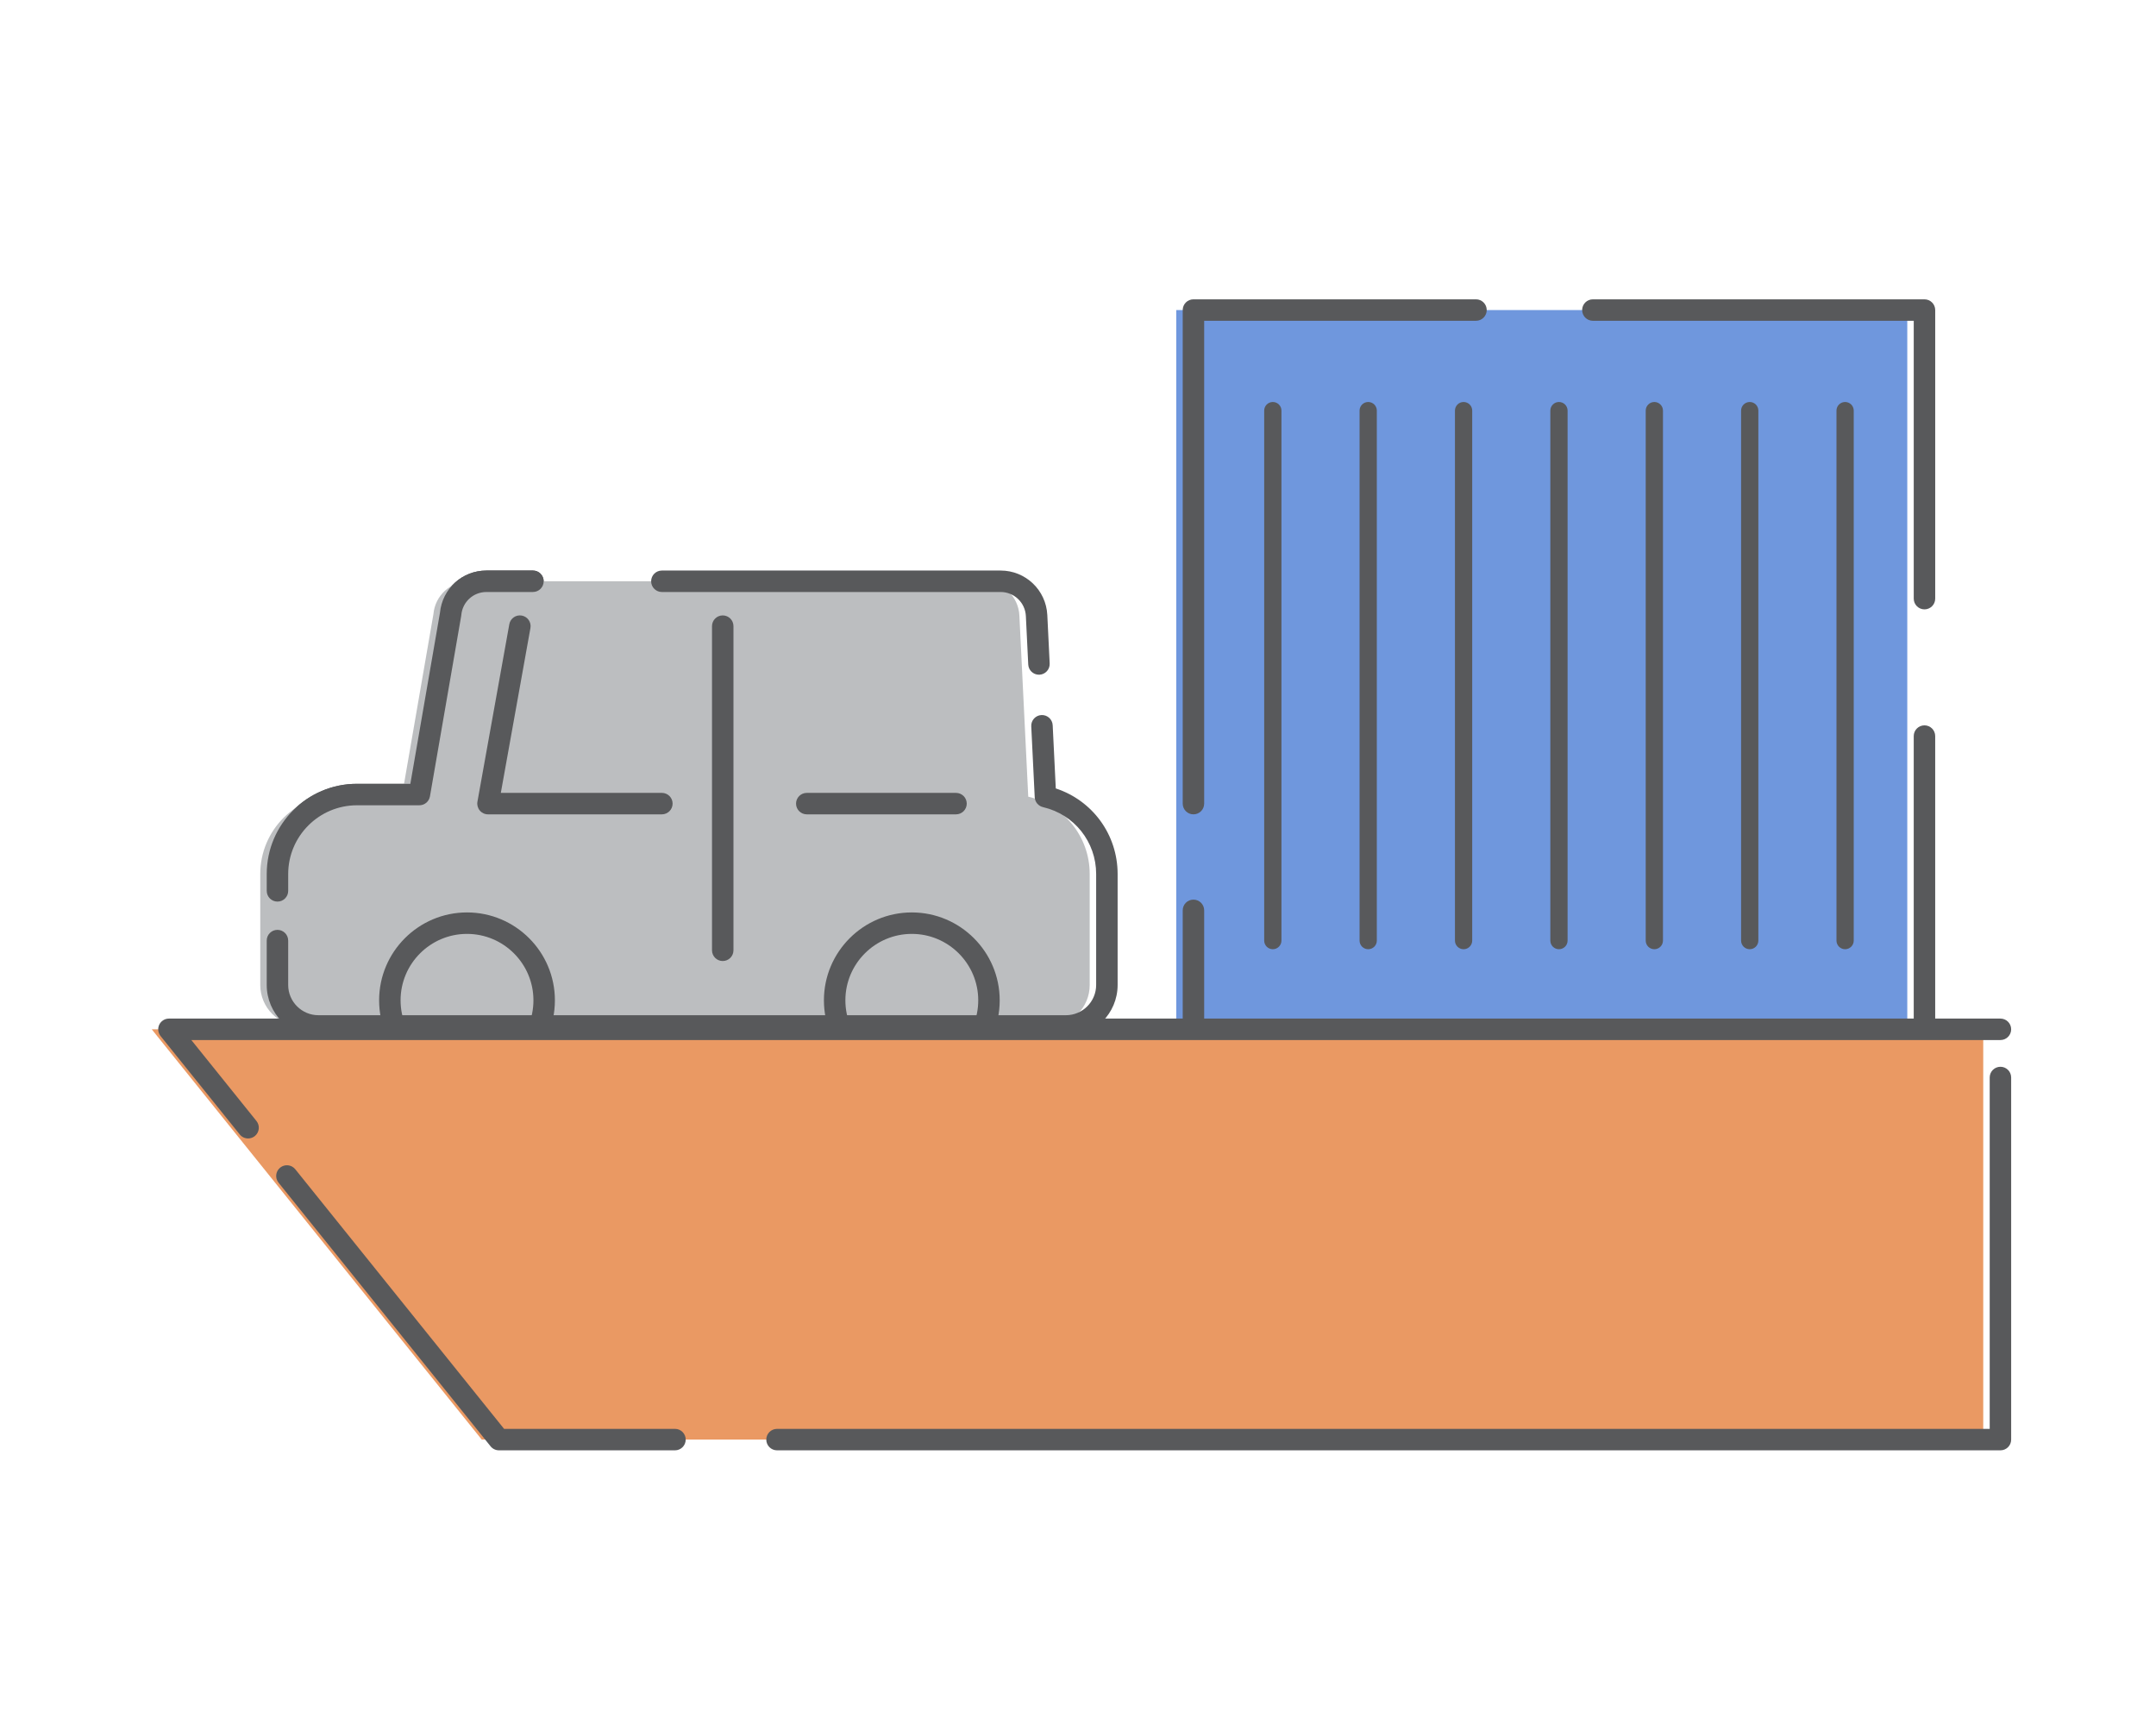 <?xml version="1.0" encoding="utf-8"?>
<!-- Generator: Adobe Illustrator 17.0.0, SVG Export Plug-In . SVG Version: 6.00 Build 0)  -->
<!DOCTYPE svg PUBLIC "-//W3C//DTD SVG 1.1//EN" "http://www.w3.org/Graphics/SVG/1.1/DTD/svg11.dtd">
<svg version="1.1" xmlns="http://www.w3.org/2000/svg" xmlns:xlink="http://www.w3.org/1999/xlink" x="0px" y="0px" width="350px"
	 height="280px" viewBox="0 0 350 280" enable-background="new 0 0 350 280" xml:space="preserve">
<g id="Capa_1" display="none">
	<g id="XMLID_649_" display="inline">
		<g id="XMLID_216_">
			<g id="XMLID_80_">
				<rect x="55.588" y="49.052" fill="#BCBEC0" width="235.08" height="183.897"/>
			</g>
			<g id="XMLID_154_">
				<path fill="#6F97DD" d="M177.881,234.708h-9.504c-0.971,0-1.759-0.788-1.759-1.759V49.051c0-0.972,0.787-1.759,1.759-1.759
					h9.504c0.971,0,1.759,0.788,1.759,1.759v183.897C179.639,233.92,178.852,234.708,177.881,234.708z"/>
			</g>
			<g id="XMLID_202_">
				<path fill="#6F97DD" d="M207.836,234.702l10.93,0.005c1.221,0.001,2.347-0.657,2.946-1.722l69.967-124.244
					c0.812-1.442,1.238-3.068,1.237-4.723l-0.004-19.477c-0.001-1.222-1.624-1.647-2.223-0.582L206.8,232.928
					C206.353,233.721,206.926,234.702,207.836,234.702z"/>
			</g>
			<g id="XMLID_187_">
				<path fill="#6F97DD" d="M138.441,234.671l-10.93,0.005c-1.221,0.001-2.347-0.657-2.946-1.722L54.598,108.71
					c-0.812-1.442-1.238-3.068-1.237-4.723l0.004-19.477c0.001-1.221,1.624-1.647,2.223-0.582l83.89,148.968
					C139.924,233.69,139.352,234.67,138.441,234.671z"/>
			</g>
			<g id="XMLID_204_">
				<g id="XMLID_209_">
					<rect x="170.675" y="128.657" fill="none" width="4.906" height="14.717"/>
				</g>
				<g id="XMLID_212_">
					<path fill="#EA9963" d="M162.74,121.432v39.136h20.777v-39.136H162.74z M175.582,153.932h-4.906v-5.308h4.906V153.932z
						 M175.582,143.373h-4.906v-14.717h4.906V143.373z"/>
				</g>
			</g>
		</g>
		<g id="XMLID_256_">
			<path fill="#58595B" d="M162.248,50.709h-49.102c-0.915,0-1.657-0.742-1.657-1.657c0-0.915,0.742-1.657,1.657-1.657h49.102
				c0.915,0,1.657,0.742,1.657,1.657C163.905,49.967,163.163,50.709,162.248,50.709z"/>
		</g>
		<g id="XMLID_246_">
			<path fill="#58595B" d="M58.776,73.841c-0.915,0-1.657-0.742-1.657-1.657V49.052c0-0.915,0.742-1.657,1.657-1.657h44.815
				c0.915,0,1.657,0.742,1.657,1.657c0,0.915-0.742,1.657-1.657,1.657H60.433v21.475C60.433,73.099,59.691,73.841,58.776,73.841z"/>
		</g>
		<g id="XMLID_249_">
			<path fill="#58595B" d="M120.047,234.606H58.776c-0.915,0-1.657-0.742-1.657-1.657V130.841c0-0.915,0.742-1.657,1.657-1.657
				c0.915,0,1.657,0.742,1.657,1.657v100.45h59.614c0.915,0,1.657,0.742,1.657,1.657
				C121.704,233.864,120.962,234.606,120.047,234.606z"/>
		</g>
		<g id="XMLID_248_">
			<path fill="#58595B" d="M164.637,234.606h-16.456c-0.915,0-1.657-0.742-1.657-1.657c0-0.915,0.742-1.657,1.657-1.657h16.456
				c0.915,0,1.657,0.742,1.657,1.657C166.294,233.864,165.552,234.606,164.637,234.606z"/>
		</g>
		<g id="XMLID_247_">
			<path fill="#58595B" d="M202.857,234.606h-11.944c-0.915,0-1.657-0.742-1.657-1.657c0-0.915,0.742-1.657,1.657-1.657h11.944
				c0.915,0,1.657,0.742,1.657,1.657C204.515,233.864,203.773,234.606,202.857,234.606z"/>
		</g>
		<g id="XMLID_255_">
			<path fill="#58595B" d="M293.855,234.606h-61.271c-0.915,0-1.657-0.742-1.657-1.657c0-0.915,0.742-1.657,1.657-1.657h59.614
				v-28.522c0-0.915,0.742-1.657,1.657-1.657s1.657,0.742,1.657,1.657v30.179C295.512,233.864,294.771,234.606,293.855,234.606z"/>
		</g>
		<g id="XMLID_218_">
			<path fill="#58595B" d="M293.855,195.933c-0.915,0-1.657-0.742-1.657-1.657V123.94c0-0.915,0.742-1.657,1.657-1.657
				s1.657,0.742,1.657,1.657v70.336C295.512,195.191,294.771,195.933,293.855,195.933z"/>
		</g>
		<g id="XMLID_254_">
			<path fill="#58595B" d="M293.855,77.822c-0.915,0-1.657-0.742-1.657-1.657V50.709h-60.941c-0.915,0-1.657-0.742-1.657-1.657
				c0-0.915,0.742-1.657,1.657-1.657h62.598c0.915,0,1.657,0.742,1.657,1.657v27.113C295.512,77.08,294.771,77.822,293.855,77.822z"
				/>
		</g>
		<g id="XMLID_207_">
			<path fill="#58595B" d="M219.579,50.709h-27.338c-0.915,0-1.657-0.742-1.657-1.657c0-0.915,0.742-1.657,1.657-1.657h27.338
				c0.915,0,1.657,0.742,1.657,1.657C221.236,49.967,220.494,50.709,219.579,50.709z"/>
		</g>
		<g id="XMLID_252_">
			<path fill="#58595B" d="M181.068,236.365h-9.505c-1.884,0-3.416-1.533-3.416-3.417v-65.215c0-0.915,0.742-1.657,1.657-1.657
				s1.657,0.742,1.657,1.657v65.215c0,0.057,0.046,0.102,0.102,0.102h9.505c0.056,0,0.102-0.046,0.102-0.102v-65.215
				c0-0.915,0.742-1.657,1.657-1.657s1.657,0.742,1.657,1.657v65.215C184.484,234.833,182.951,236.365,181.068,236.365z"/>
		</g>
		<g id="XMLID_217_">
			<path fill="#58595B" d="M182.826,116.042c-0.915,0-1.657-0.742-1.657-1.657V49.051c0-0.056-0.046-0.102-0.102-0.102h-9.504
				c-0.056,0-0.102,0.046-0.102,0.102v65.333c0,0.915-0.742,1.657-1.657,1.657s-1.657-0.742-1.657-1.657V49.051
				c0-1.884,1.533-3.416,3.416-3.416h9.504c1.884,0,3.416,1.533,3.416,3.416v65.333C184.483,115.3,183.741,116.042,182.826,116.042z
				"/>
		</g>
		<g id="XMLID_257_">
			<path fill="#58595B" d="M264.471,164.371c-0.275,0-0.555-0.068-0.812-0.213c-0.797-0.449-1.08-1.46-0.631-2.258l30.393-53.971
				c0.671-1.191,1.025-2.542,1.025-3.909l-0.004-17.688l-10.449,18.554c-0.449,0.797-1.459,1.081-2.257,0.631
				c-0.797-0.449-1.08-1.46-0.63-2.257l11.327-20.113c0.643-1.144,1.931-1.689,3.2-1.356c1.27,0.333,2.124,1.438,2.124,2.751
				l0.004,19.477c0.001,1.936-0.501,3.85-1.452,5.537l-30.393,53.971C265.612,164.067,265.05,164.371,264.471,164.371z"/>
		</g>
		<g id="XMLID_258_">
			<path fill="#58595B" d="M221.955,236.364c-0.001,0-0.002,0-0.002,0l-10.93-0.005c-1.022,0-1.941-0.527-2.457-1.411
				c-0.516-0.883-0.525-1.943-0.022-2.834c0.449-0.797,1.459-1.081,2.257-0.63c0.576,0.325,0.883,0.942,0.84,1.561l10.314,0.005
				c0,0,0,0,0.001,0c0.621,0,1.196-0.336,1.5-0.877l33.401-59.314c0.449-0.797,1.459-1.08,2.258-0.631
				c0.797,0.449,1.08,1.46,0.631,2.258l-33.401,59.313C225.453,235.381,223.771,236.364,221.955,236.364z"/>
		</g>
		<g id="XMLID_251_">
			<path fill="#58595B" d="M212.613,229.918c-0.275,0-0.555-0.068-0.812-0.214c-0.797-0.449-1.08-1.459-0.631-2.257l64.129-113.876
				c0.449-0.797,1.459-1.081,2.257-0.631c0.797,0.449,1.08,1.46,0.631,2.257l-64.129,113.877
				C213.754,229.614,213.192,229.918,212.613,229.918z"/>
		</g>
		<g id="XMLID_259_">
			<path fill="#58595B" d="M120.919,195.936c-0.579,0-1.141-0.304-1.446-0.844L58.209,86.3l-0.004,17.688
				c-0.001,1.366,0.353,2.718,1.024,3.91l3.194,5.671c0.449,0.797,0.167,1.808-0.631,2.257c-0.797,0.449-1.808,0.167-2.257-0.631
				l-3.194-5.671c-0.95-1.688-1.452-3.603-1.451-5.537l0.004-19.476c0.001-1.313,0.855-2.419,2.125-2.751
				c1.272-0.333,2.556,0.213,3.2,1.356l62.143,110.35c0.449,0.798,0.167,1.808-0.631,2.258
				C121.474,195.868,121.195,195.936,120.919,195.936z"/>
		</g>
		<g id="XMLID_215_">
			<path fill="#58595B" d="M130.697,236.333c-1.817,0-3.499-0.983-4.39-2.566l-60.211-106.92c-0.449-0.797-0.167-1.808,0.631-2.257
				c0.797-0.449,1.808-0.166,2.257,0.631l60.212,106.92c0.305,0.542,0.88,0.878,1.501,0.878c0,0,0.001,0,0.001,0l10.132-0.004
				l-16.574-29.43c-0.449-0.798-0.167-1.808,0.631-2.257c0.798-0.45,1.808-0.167,2.257,0.63l16.965,30.126
				c0.502,0.892,0.493,1.951-0.023,2.834c-0.516,0.883-1.434,1.411-2.457,1.411l-10.93,0.005
				C130.698,236.333,130.698,236.333,130.697,236.333z"/>
		</g>
		<g id="XMLID_203_">
			<g id="XMLID_206_">
				<path fill="#58595B" d="M178.768,143.506h-4.906c-0.073,0-0.133-0.06-0.133-0.133v-14.717c0-0.073,0.059-0.133,0.133-0.133
					h4.906c0.073,0,0.133,0.059,0.133,0.133s-0.06,0.133-0.133,0.133h-4.773v14.451h4.773c0.073,0,0.133,0.06,0.133,0.133
					S178.841,143.506,178.768,143.506z"/>
			</g>
			<g id="XMLID_205_">
				<path fill="#58595B" d="M186.704,161.895h-20.777c-0.733,0-1.327-0.594-1.327-1.327v-20.083c0-0.733,0.594-1.327,1.327-1.327
					c0.733,0,1.327,0.594,1.327,1.327v18.756h19.45c0.733,0,1.327,0.594,1.327,1.327
					C188.031,161.301,187.437,161.895,186.704,161.895z M186.704,155.26c-0.733,0-1.327-0.594-1.327-1.327v-31.173h-18.123v7.728
					c0,0.733-0.594,1.327-1.327,1.327c-0.733,0-1.327-0.594-1.327-1.327v-9.055c0-0.733,0.594-1.327,1.327-1.327h20.777
					c0.733,0,1.327,0.594,1.327,1.327v32.5C188.031,154.666,187.437,155.26,186.704,155.26z M178.767,155.26h-4.905
					c-0.733,0-1.327-0.594-1.327-1.327v-2.212c0-0.733,0.594-1.327,1.327-1.327c0.733,0,1.327,0.594,1.327,1.327v0.885h2.251v-2.654
					h-0.373c-0.733,0-1.327-0.594-1.327-1.327c0-0.733,0.594-1.327,1.327-1.327h1.7c0.733,0,1.327,0.594,1.327,1.327v5.308
					C180.095,154.666,179.5,155.26,178.767,155.26z M178.768,144.7h-4.905c-0.733,0-1.327-0.594-1.327-1.327v-14.717
					c0-0.733,0.594-1.327,1.327-1.327h4.905c0.733,0,1.327,0.594,1.327,1.327v3.909c0,0.733-0.594,1.327-1.327,1.327
					c-0.733,0-1.327-0.594-1.327-1.327v-2.582h-2.251v12.063h2.251v-5.056c0-0.733,0.594-1.327,1.327-1.327
					c0.733,0,1.327,0.594,1.327,1.327v6.383C180.095,144.106,179.501,144.7,178.768,144.7z"/>
			</g>
		</g>
	</g>
</g>
<g id="Capa_2">
	<g>
		<g id="XMLID_2217_">
			<path fill="#58595B" d="M45.043,146.346c-0.962,0-1.742-0.78-1.742-1.742v-2.734c0-8.074,6.569-14.642,14.642-14.642h8.672
				l4.807-27.757c0.375-3.918,3.609-6.862,7.554-6.862h7.541c0.962,0,1.742,0.78,1.742,1.742s-0.78,1.742-1.742,1.742h-7.541
				c-2.148,0-3.906,1.614-4.09,3.754c-0.004,0.05-0.011,0.099-0.019,0.149l-5.07,29.272c-0.145,0.835-0.869,1.445-1.717,1.445
				H57.943c-6.152,0-11.158,5.005-11.158,11.158v2.734C46.786,145.566,46.006,146.346,45.043,146.346z"/>
		</g>
		<g id="XMLID_260_">
			<path fill="#BCBEC0" d="M166.924,129.316l-1.439-29.404c-0.152-3.114-2.722-5.561-5.84-5.561H76.184
				c-3.036,0-5.567,2.323-5.826,5.348l-5.07,29.272H55.151c-7.125,0-12.901,5.776-12.901,12.9v18.007
				c0,3.675,2.979,6.655,6.655,6.655h16.803h14.924h57.887h24.087h7.64c3.675,0,6.655-2.979,6.655-6.655V141.87
				C176.9,135.753,172.638,130.642,166.924,129.316z"/>
		</g>
		<g id="XMLID_353_">
			<path fill="#58595B" d="M75.813,176.64c-7.868,0-14.268-6.401-14.268-14.268s6.401-14.268,14.268-14.268
				s14.268,6.401,14.268,14.268S83.681,176.64,75.813,176.64z M75.813,151.588c-5.946,0-10.784,4.837-10.784,10.784
				s4.837,10.784,10.784,10.784c5.946,0,10.784-4.838,10.784-10.784S81.759,151.588,75.813,151.588z"/>
		</g>
		<g id="XMLID_2218_">
			<path fill="#58595B" d="M168.661,109.519c-0.923,0-1.693-0.725-1.739-1.657l-0.385-7.865c-0.107-2.189-1.908-3.904-4.1-3.904
				h-54.991c-0.962,0-1.742-0.78-1.742-1.742s0.78-1.742,1.742-1.742h54.991c4.052,0,7.382,3.171,7.58,7.218l0.385,7.864
				c0.047,0.961-0.694,1.778-1.655,1.825C168.719,109.518,168.69,109.519,168.661,109.519z"/>
		</g>
		<g id="XMLID_162_">
			<path fill="#58595B" d="M173.036,168.274H51.697c-4.63,0-8.397-3.767-8.397-8.397v-7.202c0-0.962,0.78-1.742,1.742-1.742
				s1.742,0.78,1.742,1.742v7.202c0,2.709,2.204,4.912,4.912,4.912h121.339c2.709,0,4.912-2.204,4.912-4.912V141.87
				c0-5.213-3.548-9.678-8.627-10.857c-0.759-0.176-1.308-0.834-1.346-1.612l-0.563-11.509c-0.047-0.961,0.694-1.778,1.655-1.825
				c0.96-0.048,1.778,0.694,1.825,1.655l0.502,10.256c5.973,1.961,10.039,7.498,10.039,13.892v18.007
				C181.433,164.507,177.666,168.274,173.036,168.274z"/>
		</g>
		<g id="XMLID_303_">
			<rect x="190.949" y="50.327" fill="#6F97DD" width="118.674" height="118.674"/>
		</g>
		<g id="XMLID_2220_">
			<path fill="#58595B" d="M312.415,170.743H193.741c-0.962,0-1.742-0.78-1.742-1.742v-21.234c0-0.962,0.78-1.742,1.742-1.742
				s1.742,0.78,1.742,1.742v19.492h115.189v-47.78c0-0.962,0.78-1.742,1.742-1.742c0.962,0,1.742,0.78,1.742,1.742v49.523
				C314.157,169.963,313.377,170.743,312.415,170.743z"/>
		</g>
		<g id="XMLID_352_">
			<path fill="#58595B" d="M312.415,98.912c-0.962,0-1.742-0.78-1.742-1.742V52.07h-52.089c-0.962,0-1.742-0.78-1.742-1.742
				s0.78-1.742,1.742-1.742h53.831c0.962,0,1.742,0.78,1.742,1.742V97.17C314.157,98.132,313.377,98.912,312.415,98.912z"/>
		</g>
		<g id="XMLID_302_">
			<path fill="#58595B" d="M193.741,132.184c-0.962,0-1.742-0.78-1.742-1.742V50.327c0-0.962,0.78-1.742,1.742-1.742h45.869
				c0.962,0,1.742,0.78,1.742,1.742s-0.78,1.742-1.742,1.742h-44.127v78.372C195.483,131.403,194.703,132.184,193.741,132.184z"/>
		</g>
		<g id="XMLID_294_">
			<g id="XMLID_301_">
				<path fill="#58595B" d="M206.627,154.076c-0.774,0-1.401-0.627-1.401-1.401V66.652c0-0.774,0.627-1.401,1.401-1.401
					c0.774,0,1.401,0.627,1.401,1.401v86.023C208.028,153.449,207.4,154.076,206.627,154.076z"/>
			</g>
			<g id="XMLID_300_">
				<path fill="#58595B" d="M222.11,154.076c-0.774,0-1.401-0.627-1.401-1.401V66.652c0-0.774,0.627-1.401,1.401-1.401
					c0.774,0,1.401,0.627,1.401,1.401v86.023C223.511,153.449,222.884,154.076,222.11,154.076z"/>
			</g>
			<g id="XMLID_299_">
				<path fill="#58595B" d="M237.594,154.076c-0.774,0-1.401-0.627-1.401-1.401V66.652c0-0.774,0.627-1.401,1.401-1.401
					s1.401,0.627,1.401,1.401v86.023C238.995,153.449,238.367,154.076,237.594,154.076z"/>
			</g>
			<g id="XMLID_298_">
				<path fill="#58595B" d="M253.078,154.076c-0.774,0-1.401-0.627-1.401-1.401V66.652c0-0.774,0.627-1.401,1.401-1.401
					c0.774,0,1.401,0.627,1.401,1.401v86.023C254.479,153.449,253.852,154.076,253.078,154.076z"/>
			</g>
			<g id="XMLID_297_">
				<path fill="#58595B" d="M268.562,154.076c-0.774,0-1.401-0.627-1.401-1.401V66.652c0-0.774,0.627-1.401,1.401-1.401
					s1.401,0.627,1.401,1.401v86.023C269.963,153.449,269.335,154.076,268.562,154.076z"/>
			</g>
			<g id="XMLID_296_">
				<path fill="#58595B" d="M284.046,154.076c-0.774,0-1.401-0.627-1.401-1.401V66.652c0-0.774,0.627-1.401,1.401-1.401
					s1.401,0.627,1.401,1.401v86.023C285.447,153.449,284.82,154.076,284.046,154.076z"/>
			</g>
			<g id="XMLID_295_">
				<path fill="#58595B" d="M299.53,154.076c-0.774,0-1.401-0.627-1.401-1.401V66.652c0-0.774,0.627-1.401,1.401-1.401
					c0.774,0,1.401,0.627,1.401,1.401v86.023C300.931,153.449,300.304,154.076,299.53,154.076z"/>
			</g>
		</g>
		<g id="XMLID_355_">
			<path fill="#58595B" d="M148.021,176.64c-7.868,0-14.268-6.401-14.268-14.268s6.401-14.268,14.268-14.268
				c7.867,0,14.268,6.401,14.268,14.268S155.889,176.64,148.021,176.64z M148.021,151.588c-5.946,0-10.784,4.837-10.784,10.784
				s4.837,10.784,10.784,10.784c5.946,0,10.784-4.838,10.784-10.784S153.967,151.588,148.021,151.588z"/>
		</g>
		<g id="XMLID_113_">
			<polygon fill="#EA9963" points="321.954,233.673 78.207,233.673 24.634,167.078 321.954,167.078 			"/>
		</g>
		<g id="XMLID_2215_">
			<path fill="#58595B" d="M324.747,235.416H126.139c-0.962,0-1.742-0.78-1.742-1.742c0-0.962,0.78-1.742,1.742-1.742h196.865
				v-57.034c0-0.962,0.78-1.742,1.742-1.742s1.742,0.78,1.742,1.742v58.776C326.489,234.636,325.709,235.416,324.747,235.416z"/>
		</g>
		<g id="XMLID_2216_">
			<path fill="#58595B" d="M40.276,184.793c-0.51,0-1.014-0.222-1.359-0.65L26.068,168.17c-0.42-0.523-0.503-1.24-0.214-1.845
				c0.29-0.605,0.901-0.99,1.571-0.99h297.321c0.962,0,1.742,0.78,1.742,1.742c0,0.962-0.78,1.742-1.742,1.742H31.063l10.569,13.138
				c0.603,0.75,0.484,1.846-0.265,2.45C41.045,184.667,40.659,184.793,40.276,184.793z"/>
		</g>
		<g id="XMLID_369_">
			<path fill="#58595B" d="M109.575,235.416H80.999c-0.528,0-1.027-0.239-1.358-0.65l-34.422-42.789
				c-0.603-0.75-0.484-1.846,0.265-2.45c0.75-0.603,1.847-0.484,2.45,0.265l33.898,42.139h27.742c0.962,0,1.742,0.78,1.742,1.742
				C111.317,234.636,110.537,235.416,109.575,235.416z"/>
		</g>
		<g id="XMLID_354_">
			<path fill="#58595B" d="M107.447,132.184H79.219c-0.516,0-1.005-0.229-1.336-0.625c-0.331-0.396-0.47-0.918-0.378-1.426
				l5.175-28.807c0.17-0.947,1.074-1.579,2.023-1.407c0.947,0.17,1.577,1.076,1.407,2.023l-4.807,26.757h26.144
				c0.962,0,1.742,0.78,1.742,1.742C109.189,131.403,108.409,132.184,107.447,132.184z"/>
		</g>
		<g id="XMLID_357_">
			<path fill="#58595B" d="M117.327,155.992c-0.962,0-1.742-0.78-1.742-1.742v-52.616c0-0.962,0.78-1.742,1.742-1.742
				s1.742,0.78,1.742,1.742v52.616C119.069,155.212,118.289,155.992,117.327,155.992z"/>
		</g>
		<g id="XMLID_358_">
			<path fill="#58595B" d="M155.198,132.184h-24.228c-0.962,0-1.742-0.78-1.742-1.742c0-0.962,0.78-1.742,1.742-1.742h24.228
				c0.962,0,1.742,0.78,1.742,1.742C156.94,131.403,156.16,132.184,155.198,132.184z"/>
		</g>
		<g id="XMLID_1_">
			<path fill="#58595B" d="M45.043,146.346c-0.962,0-1.742-0.78-1.742-1.742v-2.734c0-8.074,6.569-14.642,14.642-14.642h8.672
				l4.807-27.757c0.375-3.918,3.609-6.862,7.554-6.862h7.541c0.962,0,1.742,0.78,1.742,1.742s-0.78,1.742-1.742,1.742h-7.541
				c-2.148,0-3.906,1.614-4.09,3.754c-0.004,0.05-0.011,0.099-0.019,0.149l-5.07,29.272c-0.145,0.835-0.869,1.445-1.717,1.445
				H57.943c-6.152,0-11.158,5.005-11.158,11.158v2.734C46.786,145.566,46.006,146.346,45.043,146.346z"/>
		</g>
	</g>
</g>
<g id="Capa_3" display="none">
	<g id="XMLID_383_" display="inline">
		<g id="XMLID_471_">
			<rect x="60.236" y="2.644" fill="#EA9963" width="201.044" height="276.712"/>
		</g>
		<g id="XMLID_522_">
			<g id="XMLID_470_">
				<path fill="#58595B" d="M264.576,75.467c-1.136,0-2.057-0.921-2.057-2.057V4.702h-32.972c-1.136,0-2.057-0.921-2.057-2.057
					s0.921-2.057,2.057-2.057h35.03c1.136,0,2.057,0.921,2.057,2.057V73.41C266.633,74.546,265.713,75.467,264.576,75.467z"/>
			</g>
			<g id="XMLID_235_">
				<path fill="#58595B" d="M63.533,191.531c-1.136,0-2.057-0.921-2.057-2.057V2.644c0-1.136,0.921-2.057,2.057-2.057h147.683
					c1.136,0,2.057,0.921,2.057,2.057s-0.921,2.057-2.057,2.057H65.59v184.772C65.59,190.61,64.669,191.531,63.533,191.531z"/>
			</g>
			<g id="XMLID_237_">
				<path fill="#58595B" d="M130.676,281.414H63.533c-1.136,0-2.057-0.921-2.057-2.057v-73.543c0-1.136,0.921-2.057,2.057-2.057
					s2.057,0.921,2.057,2.057v71.486h65.086c1.136,0,2.057,0.921,2.057,2.057S131.812,281.414,130.676,281.414z"/>
			</g>
			<g id="XMLID_4_">
				<path fill="#58595B" d="M264.576,281.414H145.429c-1.136,0-2.057-0.921-2.057-2.057s0.921-2.057,2.057-2.057h117.089v-70.167
					c0-1.136,0.921-2.057,2.057-2.057c1.136,0,2.057,0.921,2.057,2.057v72.225C266.633,280.493,265.713,281.414,264.576,281.414z"/>
			</g>
			<g id="XMLID_5_">
				<path fill="#58595B" d="M264.576,184.808c-1.136,0-2.057-0.921-2.057-2.057v-77.044c0-1.136,0.921-2.057,2.057-2.057
					c1.136,0,2.057,0.921,2.057,2.057v77.044C266.633,183.887,265.713,184.808,264.576,184.808z"/>
			</g>
			<g id="XMLID_455_">
				<path fill="#58595B" d="M209.294,111.403h-90.478c-1.136,0-2.057-0.921-2.057-2.057s0.921-2.057,2.057-2.057h90.478
					c1.136,0,2.057,0.921,2.057,2.057S210.43,111.403,209.294,111.403z"/>
			</g>
			<g id="XMLID_456_">
				<path fill="#58595B" d="M197.433,123.264h-66.758c-1.136,0-2.057-0.921-2.057-2.057s0.921-2.057,2.057-2.057h66.758
					c1.136,0,2.057,0.921,2.057,2.057S198.57,123.264,197.433,123.264z"/>
			</g>
			<g id="XMLID_457_">
				<path fill="#58595B" d="M209.294,136.608h-90.478c-1.136,0-2.057-0.921-2.057-2.057c0-1.136,0.921-2.057,2.057-2.057h90.478
					c1.136,0,2.057,0.921,2.057,2.057C211.351,135.686,210.43,136.608,209.294,136.608z"/>
			</g>
			<g id="XMLID_458_">
				<path fill="#58595B" d="M197.433,98.485h-66.758c-1.136,0-2.057-0.921-2.057-2.057c0-1.136,0.921-2.057,2.057-2.057h66.758
					c1.136,0,2.057,0.921,2.057,2.057C199.491,97.564,198.57,98.485,197.433,98.485z"/>
			</g>
		</g>
		<g id="XMLID_463_">
			<path fill="#6F97DD" d="M261.777,189.474h-84.968c-13.099,0-23.756,10.656-23.756,23.756c0,6.356,2.478,12.327,6.976,16.816
				c4.487,4.477,10.443,6.939,16.777,6.939c0.018,0,0.036,0,0.053,0l68.34-0.146c2.73-0.006,4.937-2.223,4.932-4.953
				c-0.007-2.726-2.217-4.932-4.942-4.932c-0.004,0-0.008,0-0.011,0l-68.339,0.146c-0.011,0-0.02,0-0.031,0
				c-3.699,0-7.178-1.438-9.797-4.052c-2.627-2.621-4.074-6.108-4.074-9.818c0-7.648,6.222-13.871,13.871-13.871h84.968
				c7.648,0,13.871,6.222,13.871,13.871v16.895c0,7.125-5.403,13.007-12.325,13.78v9.92c12.38-0.8,22.209-11.12,22.209-23.7V213.23
				C285.532,200.13,274.876,189.474,261.777,189.474z"/>
		</g>
		<g id="XMLID_240_">
			<path fill="#58595B" d="M266.617,245.962c-1.034,0-1.925-0.777-2.042-1.829c-0.126-1.129,0.687-2.147,1.816-2.273
				c5.984-0.668,10.496-5.713,10.496-11.736c0-1.136,0.921-2.057,2.057-2.057s2.057,0.921,2.057,2.057
				c0,8.12-6.085,14.923-14.154,15.824C266.77,245.958,266.693,245.962,266.617,245.962z"/>
		</g>
		<g id="XMLID_241_">
			<path fill="#58595B" d="M197.433,239.005c-1.134,0-2.055-0.918-2.057-2.053c-0.003-1.136,0.917-2.059,2.053-2.062l51.062-0.109
				c0.771-0.002,1.495-0.304,2.039-0.849c0.543-0.546,0.842-1.271,0.84-2.041c-0.003-1.588-1.297-2.879-2.885-2.879l-68.345,0.145
				c-4.283,0-8.278-1.652-11.285-4.653c-3.016-3.01-4.677-7.014-4.677-11.274c0-8.783,7.145-15.929,15.928-15.929h84.968
				c8.783,0,15.929,7.145,15.929,15.929c0,1.136-0.921,2.057-2.057,2.057s-2.057-0.921-2.057-2.057
				c0-6.514-5.3-11.814-11.814-11.814h-84.968c-6.514,0-11.813,5.3-11.813,11.814c0,3.16,1.232,6.129,3.469,8.362
				c2.23,2.226,5.192,3.451,8.343,3.451l68.366-0.145c3.866,0,7.006,3.133,7.014,6.984c0.005,1.869-0.72,3.629-2.039,4.954
				s-3.075,2.057-4.945,2.061l-51.062,0.109C197.437,239.005,197.435,239.005,197.433,239.005z"/>
		</g>
		<g id="XMLID_239_">
			<path fill="#58595B" d="M180.161,239.042c-6.94,0-13.414-2.678-18.288-7.541c-4.888-4.877-7.58-11.366-7.58-18.272
				c0-14.234,11.579-25.813,25.812-25.813h24.898c1.136,0,2.057,0.921,2.057,2.057c0,1.136-0.921,2.057-2.057,2.057h-24.898
				c-11.964,0-21.698,9.734-21.698,21.699c0,5.804,2.263,11.259,6.371,15.359c4.097,4.088,9.539,6.338,15.324,6.338l5.078-0.01
				c0.002,0,0.003,0,0.005,0c1.134,0,2.055,0.918,2.057,2.053c0.002,1.136-0.917,2.059-2.053,2.062L180.161,239.042z"/>
		</g>
		<g id="XMLID_234_">
			<path fill="#58595B" d="M288.829,232.182c-1.136,0-2.057-0.921-2.057-2.057V213.23c0-11.965-9.734-21.698-21.698-21.698H213.52
				c-1.136,0-2.057-0.921-2.057-2.057c0-1.136,0.921-2.057,2.057-2.057h51.554c14.233,0,25.813,11.58,25.813,25.813v16.895
				C290.886,231.261,289.965,232.182,288.829,232.182z"/>
		</g>
		<g id="XMLID_233_">
			<path fill="#58595B" d="M266.618,255.882c-1.076,0-1.981-0.836-2.051-1.925c-0.073-1.134,0.786-2.112,1.92-2.185
				c6.575-0.425,12.533-3.778,16.348-9.199c0.653-0.928,1.935-1.153,2.866-0.498c0.929,0.653,1.152,1.937,0.499,2.866
				c-4.535,6.445-11.624,10.432-19.448,10.937C266.707,255.88,266.662,255.882,266.618,255.882z"/>
		</g>
	</g>
</g>
<g id="Capa_4" display="none">
	<g id="XMLID_361_" display="inline">
		<g id="XMLID_197_">
			<polygon fill="#6F97DD" points="319.389,207.333 216.401,207.333 216.401,78.941 319.389,105.031 			"/>
		</g>
		<g id="XMLID_143_">
			<rect x="26.552" y="46.809" fill="#EA9963" width="177.784" height="160.524"/>
		</g>
		<g id="XMLID_198_">
			<circle fill="#BCBEC0" cx="79.205" cy="207.34" r="26.754"/>
		</g>
		<g id="XMLID_225_">
			<circle fill="#BCBEC0" cx="267.895" cy="207.34" r="26.754"/>
		</g>
		<g id="XMLID_21_">
			<g id="XMLID_146_">
				<path fill="#58595B" d="M207.79,64.645c-0.954,0-1.726-0.773-1.726-1.726V48.535H80.637c-0.953,0-1.726-0.773-1.726-1.726
					s0.773-1.726,1.726-1.726H207.79c0.954,0,1.726,0.773,1.726,1.726v16.11C209.517,63.872,208.744,64.645,207.79,64.645z"/>
			</g>
			<g id="XMLID_148_">
				<path fill="#58595B" d="M30.007,101.469c-0.953,0-1.726-0.773-1.726-1.726V46.809c0-0.953,0.773-1.726,1.726-1.726h36.246
					c0.953,0,1.726,0.773,1.726,1.726s-0.773,1.726-1.726,1.726h-34.52v51.207C31.733,100.696,30.96,101.469,30.007,101.469z"/>
			</g>
			<g id="XMLID_169_">
				<path fill="#58595B" d="M44.39,209.059H30.007c-0.953,0-1.726-0.773-1.726-1.726v-80.262c0-0.953,0.773-1.726,1.726-1.726
					s1.726,0.773,1.726,1.726v78.535H44.39c0.953,0,1.726,0.773,1.726,1.726S45.343,209.059,44.39,209.059z"/>
			</g>
			<g id="XMLID_109_">
				<path fill="#58595B" d="M207.79,209.059h-86.301c-0.953,0-1.726-0.773-1.726-1.726s0.773-1.726,1.726-1.726h84.575V95.14
					c0-0.953,0.773-1.726,1.726-1.726s1.726,0.773,1.726,1.726v112.193C209.517,208.286,208.744,209.059,207.79,209.059z"/>
			</g>
			<g id="XMLID_180_">
				<path fill="#58595B" d="M233.681,209.059h-13.826c-0.954,0-1.726-0.773-1.726-1.726v-46.315c0-0.954,0.773-1.726,1.726-1.726
					s1.726,0.773,1.726,1.726v44.589h12.1c0.954,0,1.726,0.773,1.726,1.726S234.635,209.059,233.681,209.059z"/>
			</g>
			<g id="XMLID_170_">
				<path fill="#58595B" d="M219.855,128.798c-0.954,0-1.726-0.773-1.726-1.726V78.941c0-0.532,0.246-1.035,0.666-1.362
					c0.42-0.327,0.968-0.442,1.484-0.311l67.617,17.13c0.924,0.234,1.484,1.173,1.249,2.097c-0.234,0.924-1.174,1.483-2.097,1.249
					l-65.467-16.585v45.913C221.581,128.025,220.809,128.798,219.855,128.798z"/>
			</g>
			<g id="XMLID_144_">
				<path fill="#58595B" d="M322.844,177.702c-0.954,0-1.726-0.773-1.726-1.726v-69.601l-19.58-4.96
					c-0.924-0.234-1.484-1.173-1.249-2.097c0.234-0.924,1.175-1.482,2.097-1.249l20.882,5.29c0.766,0.194,1.302,0.883,1.302,1.673
					v70.944C324.57,176.929,323.797,177.702,322.844,177.702z"/>
			</g>
			<g id="XMLID_141_">
				<path fill="#58595B" d="M322.844,209.059H308.19c-0.954,0-1.726-0.773-1.726-1.726s0.773-1.726,1.726-1.726h12.927v-15.534
					c0-0.954,0.773-1.726,1.726-1.726s1.726,0.773,1.726,1.726v17.26C324.57,208.286,323.797,209.059,322.844,209.059z"/>
			</g>
			<g id="XMLID_181_">
				<path fill="#58595B" d="M311.336,156.702h-7.46c-0.954,0-1.726-0.773-1.726-1.726s0.773-1.726,1.726-1.726h5.734v-31.644
					h-16.954c-0.954,0-1.726-0.773-1.726-1.726c0-0.953,0.773-1.726,1.726-1.726h18.681c0.954,0,1.726,0.773,1.726,1.726v35.096
					C313.062,155.929,312.29,156.702,311.336,156.702z"/>
			</g>
			<g id="XMLID_142_">
				<path fill="#58595B" d="M290.067,156.702h-26.485c-0.954,0-1.726-0.773-1.726-1.726v-35.096c0-0.953,0.773-1.726,1.726-1.726
					h12.677c0.954,0,1.726,0.773,1.726,1.726c0,0.953-0.773,1.726-1.726,1.726h-10.95v31.644h24.759
					c0.954,0,1.726,0.773,1.726,1.726S291.021,156.702,290.067,156.702z"/>
			</g>
			<g id="XMLID_145_">
				<path fill="#58595B" d="M82.659,235.82c-4.244,0-8.327-0.911-12.137-2.709c-0.862-0.407-1.231-1.435-0.824-2.297
					c0.406-0.862,1.435-1.232,2.297-0.824c3.346,1.579,6.934,2.379,10.664,2.379c13.8,0,25.028-11.227,25.028-25.028
					c0-13.8-11.227-25.027-25.028-25.027c-13.8,0-25.028,11.227-25.028,25.027c0,2.198,0.285,4.378,0.847,6.48
					c0.246,0.921-0.301,1.867-1.222,2.113c-0.923,0.246-1.867-0.301-2.113-1.221c-0.64-2.394-0.964-4.874-0.964-7.372
					c0-15.704,12.776-28.48,28.48-28.48c15.704,0,28.48,12.776,28.48,28.48S98.363,235.82,82.659,235.82z"/>
			</g>
			<g id="XMLID_171_">
				<path fill="#58595B" d="M271.349,235.82c-15.704,0-28.48-12.776-28.48-28.48s12.776-28.48,28.48-28.48
					c5.238,0,10.359,1.435,14.809,4.149c0.814,0.496,1.072,1.558,0.575,2.372c-0.496,0.814-1.559,1.072-2.372,0.575
					c-3.909-2.384-8.409-3.643-13.012-3.643c-13.8,0-25.027,11.227-25.027,25.028c0,13.801,11.227,25.028,25.027,25.028
					c13.801,0,25.028-11.227,25.028-25.028c0-4.059-0.941-7.931-2.796-11.507c-0.439-0.846-0.109-1.888,0.738-2.327
					c0.846-0.439,1.888-0.109,2.327,0.738c2.083,4.015,3.184,8.543,3.184,13.097C299.83,223.043,287.053,235.82,271.349,235.82z"/>
			</g>
		</g>
		<g id="XMLID_56_">
			<path fill="#58595B" d="M180.718,192.014c-0.004,0-0.008,0-0.012,0l-59.229-0.431c-0.953-0.007-1.72-0.786-1.713-1.739
				c0.007-0.954,0.797-1.736,1.739-1.714l59.228,0.431c0.954,0.007,1.721,0.786,1.714,1.739
				C182.437,191.25,181.665,192.014,180.718,192.014z"/>
		</g>
	</g>
</g>
<g id="Capa_5" display="none">
	<g id="XMLID_16_" display="inline">
		<g id="XMLID_40_">
			<polygon fill="#EA9963" points="301.382,63.658 172.641,49.065 43.9,63.658 43.9,144.405 301.382,148.297 			"/>
		</g>
		<g id="XMLID_39_">
			<polygon fill="#EA9963" points="43.9,63.658 43.9,195.967 172.641,232.936 172.641,77.278 			"/>
		</g>
		<g id="XMLID_38_">
			<polygon fill="#EA9963" points="301.382,63.658 301.382,195.967 172.641,232.936 172.641,77.278 			"/>
		</g>
		<g id="XMLID_37_">
			<polygon fill="#6F97DD" points="43.9,63.658 16.263,109.707 140.211,131.758 172.641,77.278 			"/>
		</g>
		<g id="XMLID_36_">
			<polygon fill="#6F97DD" points="301.382,63.658 329.02,109.707 205.071,131.758 172.641,77.278 			"/>
		</g>
		<g id="XMLID_17_">
			<g id="XMLID_35_">
				<path fill="#58595B" d="M176.535,128.191c-1.075,0-1.946-0.871-1.946-1.946V77.278c0-1.075,0.871-1.946,1.946-1.946
					c1.075,0,1.946,0.871,1.946,1.946v48.968C178.481,127.32,177.61,128.191,176.535,128.191z"/>
			</g>
			<g id="XMLID_34_">
				<path fill="#58595B" d="M176.535,234.881c-0.18,0-0.36-0.025-0.537-0.075l-32.135-9.227c-1.033-0.297-1.63-1.374-1.333-2.407
					c0.296-1.033,1.374-1.628,2.407-1.334l29.651,8.514v-73.947c0-1.075,0.871-1.946,1.946-1.946c1.075,0,1.946,0.871,1.946,1.946
					v76.53c0,0.611-0.287,1.186-0.775,1.554C177.365,234.747,176.953,234.881,176.535,234.881z"/>
			</g>
			<g id="XMLID_33_">
				<path fill="#58595B" d="M121.799,219.164c-0.178,0-0.358-0.025-0.538-0.076l-74.004-21.251c-0.834-0.24-1.409-1.002-1.409-1.87
					v-71.35c0-1.075,0.871-1.946,1.946-1.946c1.075,0,1.946,0.871,1.946,1.946v69.885l72.595,20.846
					c1.033,0.297,1.63,1.374,1.333,2.407C123.423,218.608,122.644,219.164,121.799,219.164z"/>
			</g>
			<g id="XMLID_32_">
				<path fill="#58595B" d="M279.261,205.383c-0.845,0-1.624-0.556-1.869-1.41c-0.296-1.033,0.301-2.11,1.334-2.407l24.605-7.065
					V123.65c0-1.075,0.871-1.946,1.946-1.946s1.946,0.871,1.946,1.946v72.317c0,0.868-0.575,1.631-1.409,1.87l-26.014,7.47
					C279.62,205.358,279.439,205.383,279.261,205.383z"/>
			</g>
			<g id="XMLID_31_">
				<path fill="#58595B" d="M176.534,234.882c-0.845,0-1.624-0.556-1.869-1.41c-0.297-1.033,0.3-2.11,1.333-2.407l81.621-23.438
					c1.029-0.294,2.11,0.3,2.407,1.334c0.296,1.033-0.301,2.11-1.334,2.407l-81.621,23.438
					C176.893,234.857,176.712,234.882,176.534,234.882z"/>
			</g>
			<g id="XMLID_30_">
				<path fill="#58595B" d="M305.279,65.603c-0.073,0-0.147-0.004-0.222-0.012L204.462,54.189c-1.068-0.121-1.835-1.085-1.714-2.152
					c0.121-1.068,1.087-1.834,2.152-1.714l100.596,11.402c1.068,0.121,1.835,1.085,1.714,2.152
					C307.097,64.87,306.255,65.603,305.279,65.603z"/>
			</g>
			<g id="XMLID_29_">
				<path fill="#58595B" d="M112.161,58.307c-0.977,0-1.818-0.733-1.931-1.727c-0.121-1.068,0.646-2.031,1.714-2.152l64.372-7.296
					c0.146-0.016,0.292-0.016,0.438,0l14.196,1.609c1.068,0.121,1.835,1.085,1.714,2.152c-0.121,1.068-1.085,1.84-2.152,1.714
					l-13.977-1.584l-64.153,7.271C112.308,58.303,112.234,58.307,112.161,58.307z"/>
			</g>
			<g id="XMLID_28_">
				<path fill="#58595B" d="M47.792,65.603c-0.977,0-1.818-0.733-1.931-1.727c-0.121-1.068,0.646-2.031,1.714-2.152l50.551-5.73
					c1.065-0.122,2.031,0.647,2.152,1.714c0.121,1.068-0.646,2.031-1.714,2.152l-50.551,5.73
					C47.939,65.599,47.865,65.603,47.792,65.603z"/>
			</g>
			<g id="XMLID_27_">
				<path fill="#58595B" d="M199.56,208.614c-1.075,0-1.946-0.871-1.946-1.946V159.97c0-1.075,0.871-1.946,1.946-1.946
					c1.075,0,1.946,0.871,1.946,1.946v46.698C201.506,207.743,200.635,208.614,199.56,208.614z"/>
			</g>
			<g id="XMLID_26_">
				<path fill="#58595B" d="M45.139,70.025c-0.341,0-0.686-0.09-1-0.278c-0.921-0.553-1.22-1.748-0.667-2.67l2.654-4.421
					c0.39-0.649,1.121-1.015,1.873-0.933l23.965,2.536c1.068,0.113,1.843,1.071,1.73,2.14c-0.113,1.069-1.072,1.84-2.14,1.73
					l-22.73-2.405l-2.015,3.357C46.444,69.688,45.799,70.025,45.139,70.025z"/>
			</g>
			<g id="XMLID_25_">
				<path fill="#58595B" d="M151.906,120.595c-0.338,0-0.681-0.089-0.993-0.274c-0.924-0.55-1.226-1.744-0.677-2.667l23.073-38.761
					L92.28,70.321c-1.068-0.113-1.843-1.071-1.73-2.14c0.113-1.068,1.067-1.845,2.14-1.73l84.05,8.892
					c0.66,0.07,1.239,0.471,1.535,1.064c0.297,0.593,0.271,1.297-0.068,1.866l-24.627,41.372
					C153.216,120.256,152.569,120.595,151.906,120.595z"/>
			</g>
			<g id="XMLID_24_">
				<path fill="#58595B" d="M144.106,133.704c-0.113,0-0.228-0.01-0.343-0.03L81.069,122.52c-1.058-0.188-1.763-1.198-1.575-2.257
					c0.188-1.058,1.196-1.763,2.257-1.575l62.694,11.154c1.058,0.188,1.763,1.198,1.575,2.257
					C145.852,133.042,145.032,133.704,144.106,133.704z"/>
			</g>
			<g id="XMLID_23_">
				<path fill="#58595B" d="M64.194,119.487c-0.113,0-0.228-0.01-0.343-0.03l-44.035-7.834c-0.63-0.112-1.165-0.527-1.43-1.11
					c-0.265-0.582-0.227-1.258,0.103-1.807L36.89,78.045c0.553-0.922,1.748-1.22,2.67-0.667c0.921,0.553,1.22,1.748,0.667,2.67
					l-16.948,28.239l41.254,7.339c1.058,0.188,1.763,1.198,1.575,2.257C65.94,118.825,65.12,119.487,64.194,119.487z"/>
			</g>
			<g id="XMLID_22_">
				<path fill="#58595B" d="M191.112,103.709c-0.663,0-1.31-0.34-1.674-0.951l-14.575-24.486c-0.339-0.57-0.365-1.273-0.068-1.866
					c0.297-0.593,0.876-0.994,1.535-1.064l21.077-2.229c1.07-0.112,2.026,0.662,2.139,1.73c0.113,1.068-0.662,2.026-1.73,2.139
					l-18.055,1.91l13.021,21.875c0.55,0.923,0.247,2.117-0.677,2.667C191.794,103.621,191.451,103.709,191.112,103.709z"/>
			</g>
			<g id="XMLID_20_">
				<path fill="#58595B" d="M208.965,133.704c-0.677,0-1.317-0.355-1.671-0.951l-11.938-20.054c-0.55-0.923-0.247-2.117,0.677-2.667
					c0.923-0.55,2.117-0.247,2.667,0.677l11.25,18.898l27.99-4.98c1.057-0.187,2.068,0.517,2.256,1.575
					c0.189,1.058-0.517,2.068-1.575,2.257l-29.314,5.215C209.193,133.694,209.078,133.704,208.965,133.704z"/>
			</g>
			<g id="XMLID_19_">
				<path fill="#58595B" d="M261.176,124.415c-0.925,0-1.746-0.663-1.913-1.605c-0.189-1.058,0.517-2.068,1.575-2.257l68.954-12.268
					l-10.87-18.111c-0.553-0.921-0.254-2.117,0.667-2.67c0.921-0.553,2.117-0.254,2.67,0.667l12.324,20.533
					c0.329,0.549,0.368,1.225,0.103,1.807c-0.265,0.583-0.8,0.998-1.43,1.11l-71.736,12.762
					C261.404,124.405,261.289,124.415,261.176,124.415z"/>
			</g>
			<g id="XMLID_18_">
				<path fill="#58595B" d="M313.451,79.221c-0.661,0-1.306-0.337-1.67-0.945l-7.534-12.553l-86.697,9.172
					c-1.068,0.115-2.026-0.662-2.139-1.73c-0.113-1.069,0.662-2.027,1.73-2.14l87.931-9.303c0.746-0.079,1.483,0.284,1.873,0.934
					l8.172,13.617c0.553,0.921,0.254,2.117-0.667,2.67C314.136,79.131,313.791,79.221,313.451,79.221z"/>
			</g>
		</g>
	</g>
</g>
<g id="Capa_6" display="none">
	<g id="XMLID_404_" display="inline">
		<g id="XMLID_368_">
			<polygon fill="#DB804D" points="245.532,163.537 176.419,253.201 56.709,133.491 115.547,33.552 			"/>
		</g>
		<g id="XMLID_138_">
			<path fill="#EA9963" d="M192.611,92.975l1.036-1.036c2.428-2.428,2.428-6.365,0-8.792l-25.209-25.209
				c-2.428-2.428-6.364-2.428-8.792,0l-1.036,1.036l-10.35-10.35l-91.55,84.867l119.71,119.71l91.55-84.868L192.611,92.975z"/>
		</g>
		<g id="XMLID_137_">
			<polygon fill="#DB804D" points="242.005,163.537 172.893,253.201 53.183,133.491 112.02,33.552 			"/>
		</g>
		<g id="XMLID_179_">
			<path fill="#58595B" d="M89.571,79.243c-0.271,0-0.546-0.07-0.796-0.218c-0.748-0.441-0.997-1.404-0.557-2.152l25.974-44.119
				c0.247-0.419,0.674-0.7,1.156-0.762c0.484-0.062,0.966,0.104,1.31,0.448l20.52,20.52c0.614,0.614,0.614,1.609,0,2.223
				c-0.614,0.614-1.609,0.614-2.223,0l-19.084-19.084L90.927,78.468C90.634,78.966,90.11,79.243,89.571,79.243z"/>
		</g>
		<g id="XMLID_178_">
			<path fill="#58595B" d="M56.708,135.063c-0.271,0-0.546-0.07-0.796-0.218c-0.748-0.441-0.997-1.404-0.557-2.152l28.103-47.736
				c0.44-0.748,1.403-0.998,2.152-0.557c0.748,0.441,0.997,1.404,0.557,2.152l-28.103,47.736
				C57.771,134.786,57.246,135.063,56.708,135.063z"/>
		</g>
		<g id="XMLID_2_">
			<rect x="145.689" y="28.799" fill="#6F97DD" width="110.447" height="152.018"/>
		</g>
		<g id="XMLID_220_">
			<path fill="#58595B" d="M258.152,69.248c-0.868,0-1.572-0.704-1.572-1.572V30.371h-17.673c-0.868,0-1.572-0.704-1.572-1.572
				c0-0.868,0.704-1.572,1.572-1.572h19.245c0.868,0,1.572,0.704,1.572,1.572v38.877C259.724,68.544,259.02,69.248,258.152,69.248z"
				/>
		</g>
		<g id="XMLID_184_">
			<path fill="#58595B" d="M258.152,182.389H147.704c-0.868,0-1.572-0.704-1.572-1.572V28.799c0-0.868,0.704-1.572,1.572-1.572
				h81.133c0.868,0,1.572,0.704,1.572,1.572c0,0.868-0.704,1.572-1.572,1.572h-79.561v148.874H256.58V85.418
				c0-0.868,0.704-1.572,1.572-1.572c0.868,0,1.572,0.704,1.572,1.572v95.398C259.724,181.685,259.02,182.389,258.152,182.389z"/>
		</g>
		<g id="XMLID_186_">
			<g id="XMLID_185_">
				<path fill="#58595B" d="M193.255,48.723h-33.757c-0.868,0-1.572-0.704-1.572-1.572c0-0.868,0.704-1.572,1.572-1.572h33.757
					c0.868,0,1.572,0.704,1.572,1.572C194.827,48.019,194.123,48.723,193.255,48.723z"/>
			</g>
			<g id="XMLID_188_">
				<path fill="#58595B" d="M191.912,57.786h-32.11c-0.868,0-1.572-0.704-1.572-1.572s0.704-1.572,1.572-1.572h32.11
					c0.868,0,1.572,0.704,1.572,1.572S192.781,57.786,191.912,57.786z"/>
			</g>
			<g id="XMLID_189_">
				<path fill="#58595B" d="M242.682,73.368h-82.576c-0.868,0-1.572-0.704-1.572-1.572c0-0.868,0.704-1.572,1.572-1.572h82.576
					c0.868,0,1.572,0.704,1.572,1.572C244.254,72.664,243.551,73.368,242.682,73.368z"/>
			</g>
			<g id="XMLID_190_">
				<path fill="#58595B" d="M242.986,82.431h-82.577c-0.868,0-1.572-0.704-1.572-1.572c0-0.868,0.704-1.572,1.572-1.572h82.577
					c0.868,0,1.572,0.704,1.572,1.572C244.558,81.727,243.855,82.431,242.986,82.431z"/>
			</g>
			<g id="XMLID_191_">
				<path fill="#58595B" d="M243.29,91.494h-82.576c-0.868,0-1.572-0.704-1.572-1.572c0-0.868,0.704-1.572,1.572-1.572h82.576
					c0.868,0,1.572,0.704,1.572,1.572C244.862,90.79,244.158,91.494,243.29,91.494z"/>
			</g>
			<g id="XMLID_192_">
				<path fill="#58595B" d="M243.594,100.558h-82.577c-0.868,0-1.572-0.704-1.572-1.572c0-0.868,0.704-1.572,1.572-1.572h82.577
					c0.868,0,1.572,0.704,1.572,1.572C245.166,99.854,244.463,100.558,243.594,100.558z"/>
			</g>
			<g id="XMLID_193_">
				<path fill="#58595B" d="M243.898,109.621h-82.576c-0.868,0-1.572-0.704-1.572-1.572s0.704-1.572,1.572-1.572h82.576
					c0.868,0,1.572,0.704,1.572,1.572S244.767,109.621,243.898,109.621z"/>
			</g>
			<g id="XMLID_194_">
				<path fill="#58595B" d="M244.203,118.684h-82.577c-0.868,0-1.572-0.704-1.572-1.572s0.704-1.572,1.572-1.572h82.577
					c0.868,0,1.572,0.704,1.572,1.572S245.071,118.684,244.203,118.684z"/>
			</g>
			<g id="XMLID_195_">
				<path fill="#58595B" d="M244.506,127.748H161.93c-0.868,0-1.572-0.704-1.572-1.572c0-0.868,0.704-1.572,1.572-1.572h82.576
					c0.868,0,1.572,0.704,1.572,1.572C246.078,127.044,245.374,127.748,244.506,127.748z"/>
			</g>
			<g id="XMLID_196_">
				<path fill="#58595B" d="M244.81,136.811h-82.577c-0.868,0-1.572-0.704-1.572-1.572c0-0.868,0.704-1.572,1.572-1.572h82.577
					c0.868,0,1.572,0.704,1.572,1.572C246.382,136.107,245.679,136.811,244.81,136.811z"/>
			</g>
			<g id="XMLID_199_">
				<path fill="#58595B" d="M245.114,145.874h-82.576c-0.868,0-1.572-0.704-1.572-1.572c0-0.868,0.704-1.572,1.572-1.572h82.576
					c0.868,0,1.572,0.704,1.572,1.572C246.686,145.17,245.983,145.874,245.114,145.874z"/>
			</g>
			<g id="XMLID_200_">
				<path fill="#58595B" d="M245.419,154.937h-82.577c-0.868,0-1.572-0.704-1.572-1.572c0-0.868,0.704-1.572,1.572-1.572h82.577
					c0.868,0,1.572,0.704,1.572,1.572C246.991,154.234,246.287,154.937,245.419,154.937z"/>
			</g>
			<g id="XMLID_201_">
				<path fill="#58595B" d="M245.723,164h-82.576c-0.868,0-1.572-0.704-1.572-1.572c0-0.868,0.704-1.572,1.572-1.572h82.576
					c0.868,0,1.572,0.704,1.572,1.572C247.295,163.297,246.591,164,245.723,164z"/>
			</g>
		</g>
		<g id="XMLID_400_">
			<rect x="183.011" y="78.549" fill="#6F97DD" width="110.447" height="152.017"/>
		</g>
		<g id="XMLID_399_">
			<path fill="#58595B" d="M295.474,118.998c-0.868,0-1.572-0.704-1.572-1.572V80.121h-17.673c-0.868,0-1.572-0.704-1.572-1.572
				c0-0.868,0.704-1.572,1.572-1.572h19.245c0.868,0,1.572,0.704,1.572,1.572v38.877
				C297.046,118.294,296.342,118.998,295.474,118.998z"/>
		</g>
		<g id="XMLID_398_">
			<path fill="#58595B" d="M295.474,232.138H185.026c-0.868,0-1.572-0.704-1.572-1.572V78.549c0-0.868,0.704-1.572,1.572-1.572
				h81.133c0.868,0,1.572,0.704,1.572,1.572c0,0.868-0.704,1.572-1.572,1.572h-79.561v148.873h107.304v-93.826
				c0-0.868,0.704-1.572,1.572-1.572c0.868,0,1.572,0.704,1.572,1.572v95.398C297.046,231.434,296.342,232.138,295.474,232.138z"/>
		</g>
		<g id="XMLID_223_">
			<g id="XMLID_397_">
				<path fill="#58595B" d="M230.577,98.473H196.82c-0.868,0-1.572-0.704-1.572-1.572c0-0.868,0.704-1.572,1.572-1.572h33.758
					c0.868,0,1.572,0.704,1.572,1.572C232.149,97.769,231.446,98.473,230.577,98.473z"/>
			</g>
			<g id="XMLID_396_">
				<path fill="#58595B" d="M229.234,107.536h-32.11c-0.868,0-1.572-0.704-1.572-1.572c0-0.868,0.704-1.572,1.572-1.572h32.11
					c0.868,0,1.572,0.704,1.572,1.572C230.806,106.832,230.103,107.536,229.234,107.536z"/>
			</g>
			<g id="XMLID_395_">
				<path fill="#58595B" d="M280.004,123.117h-82.577c-0.868,0-1.572-0.704-1.572-1.572c0-0.868,0.704-1.572,1.572-1.572h82.577
					c0.868,0,1.572,0.704,1.572,1.572C281.576,122.413,280.873,123.117,280.004,123.117z"/>
			</g>
			<g id="XMLID_394_">
				<path fill="#58595B" d="M280.308,132.18h-82.577c-0.868,0-1.572-0.704-1.572-1.572s0.704-1.572,1.572-1.572h82.577
					c0.868,0,1.572,0.704,1.572,1.572S281.177,132.18,280.308,132.18z"/>
			</g>
			<g id="XMLID_287_">
				<path fill="#58595B" d="M280.612,141.243h-82.577c-0.868,0-1.572-0.704-1.572-1.572s0.704-1.572,1.572-1.572h82.577
					c0.868,0,1.572,0.704,1.572,1.572S281.481,141.243,280.612,141.243z"/>
			</g>
			<g id="XMLID_232_">
				<path fill="#58595B" d="M280.917,150.307H198.34c-0.868,0-1.572-0.704-1.572-1.572c0-0.868,0.704-1.572,1.572-1.572h82.577
					c0.868,0,1.572,0.704,1.572,1.572C282.489,149.604,281.785,150.307,280.917,150.307z"/>
			</g>
			<g id="XMLID_231_">
				<path fill="#58595B" d="M281.22,159.37h-82.577c-0.868,0-1.572-0.704-1.572-1.572c0-0.868,0.704-1.572,1.572-1.572h82.577
					c0.868,0,1.572,0.704,1.572,1.572C282.792,158.667,282.089,159.37,281.22,159.37z"/>
			</g>
			<g id="XMLID_230_">
				<path fill="#58595B" d="M281.525,168.434h-82.577c-0.868,0-1.572-0.704-1.572-1.572c0-0.868,0.704-1.572,1.572-1.572h82.577
					c0.868,0,1.572,0.704,1.572,1.572C283.097,167.73,282.393,168.434,281.525,168.434z"/>
			</g>
			<g id="XMLID_229_">
				<path fill="#58595B" d="M281.828,177.497h-82.577c-0.868,0-1.572-0.704-1.572-1.572c0-0.868,0.704-1.572,1.572-1.572h82.577
					c0.868,0,1.572,0.704,1.572,1.572C283.4,176.793,282.697,177.497,281.828,177.497z"/>
			</g>
			<g id="XMLID_228_">
				<path fill="#58595B" d="M282.133,186.56h-82.577c-0.868,0-1.572-0.704-1.572-1.572c0-0.868,0.704-1.572,1.572-1.572h82.577
					c0.868,0,1.572,0.704,1.572,1.572C283.705,185.857,283.001,186.56,282.133,186.56z"/>
			</g>
			<g id="XMLID_227_">
				<path fill="#58595B" d="M282.436,195.624H199.86c-0.868,0-1.572-0.704-1.572-1.572c0-0.868,0.704-1.572,1.572-1.572h82.577
					c0.868,0,1.572,0.704,1.572,1.572C284.009,194.92,283.305,195.624,282.436,195.624z"/>
			</g>
			<g id="XMLID_226_">
				<path fill="#58595B" d="M282.741,204.687h-82.577c-0.868,0-1.572-0.704-1.572-1.572c0-0.868,0.704-1.572,1.572-1.572h82.577
					c0.868,0,1.572,0.704,1.572,1.572C284.313,203.983,283.609,204.687,282.741,204.687z"/>
			</g>
			<g id="XMLID_224_">
				<path fill="#58595B" d="M283.045,213.75h-82.577c-0.868,0-1.572-0.704-1.572-1.572c0-0.868,0.704-1.572,1.572-1.572h82.577
					c0.868,0,1.572,0.704,1.572,1.572C284.617,213.047,283.913,213.75,283.045,213.75z"/>
			</g>
		</g>
		<g id="XMLID_123_">
			<path fill="#EA9963" d="M189.588,92.975l1.036-1.036c2.428-2.428,2.428-6.365,0-8.792l-25.209-25.209
				c-2.428-2.428-6.364-2.428-8.792,0l-1.036,1.036l-10.35-10.35l-91.55,84.867l119.71,119.71l91.55-84.868L189.588,92.975z"/>
		</g>
		<g id="XMLID_182_">
			<g id="XMLID_183_">
				<path fill="#58595B" d="M75.139,153.493c-0.402,0-0.804-0.153-1.112-0.461l-18.43-18.43c-0.302-0.302-0.468-0.714-0.46-1.141
					c0.008-0.427,0.19-0.833,0.503-1.123l91.55-84.867c0.62-0.575,1.583-0.556,2.18,0.041l9.239,9.239
					c1.462-1.424,3.387-2.207,5.432-2.207c2.081,0,4.037,0.81,5.508,2.282l25.209,25.209c1.471,1.471,2.281,3.427,2.281,5.507
					c0,2.045-0.782,3.97-2.206,5.431l5.543,5.544c0.614,0.614,0.614,1.609,0,2.223c-0.614,0.614-1.608,0.614-2.223,0l-6.654-6.654
					c-0.614-0.614-0.614-1.609,0-2.223l1.036-1.036c0.878-0.878,1.361-2.044,1.361-3.285c0-1.241-0.483-2.407-1.361-3.284
					L167.326,59.05c-0.877-0.877-2.044-1.361-3.285-1.361s-2.407,0.483-3.285,1.361l-1.037,1.036c-0.614,0.614-1.609,0.613-2.223,0
					l-9.28-9.279l-89.243,82.728l17.276,17.276c0.614,0.614,0.614,1.609,0,2.223C75.944,153.34,75.542,153.493,75.139,153.493z"/>
			</g>
			<g id="XMLID_140_">
				<path fill="#58595B" d="M244.485,191.677c-0.422,0-0.843-0.169-1.153-0.504c-0.591-0.636-0.553-1.631,0.084-2.221l22.288-20.661
					l-60.375-60.375c-0.614-0.614-0.614-1.609,0-2.223c0.615-0.614,1.609-0.614,2.224,0l61.528,61.529
					c0.302,0.302,0.469,0.714,0.46,1.142c-0.008,0.427-0.19,0.832-0.503,1.123l-23.485,21.771
					C245.251,191.538,244.867,191.677,244.485,191.677z"/>
			</g>
			<g id="XMLID_139_">
				<path fill="#58595B" d="M176.419,254.773c-0.403,0-0.805-0.154-1.112-0.461l-88.691-88.692c-0.614-0.614-0.614-1.609,0-2.223
					c0.614-0.615,1.609-0.615,2.223,0l87.621,87.621l59.63-55.277c0.637-0.591,1.632-0.553,2.221,0.084
					c0.591,0.636,0.553,1.631-0.084,2.221l-60.74,56.306C177.186,254.634,176.802,254.773,176.419,254.773z"/>
			</g>
		</g>
		<g id="XMLID_110_">
			<path fill="#58595B" d="M176.335,235.453c-0.402,0-0.804-0.153-1.112-0.461L76.581,136.35c-0.614-0.614-0.614-1.609,0-2.223
				c0.614-0.614,1.609-0.614,2.223,0l98.642,98.642c0.614,0.614,0.614,1.609,0,2.223C177.139,235.3,176.737,235.453,176.335,235.453
				z"/>
		</g>
	</g>
</g>
<g id="Capa_7">
	<rect fill="none" width="350" height="280"/>
</g>
</svg>
